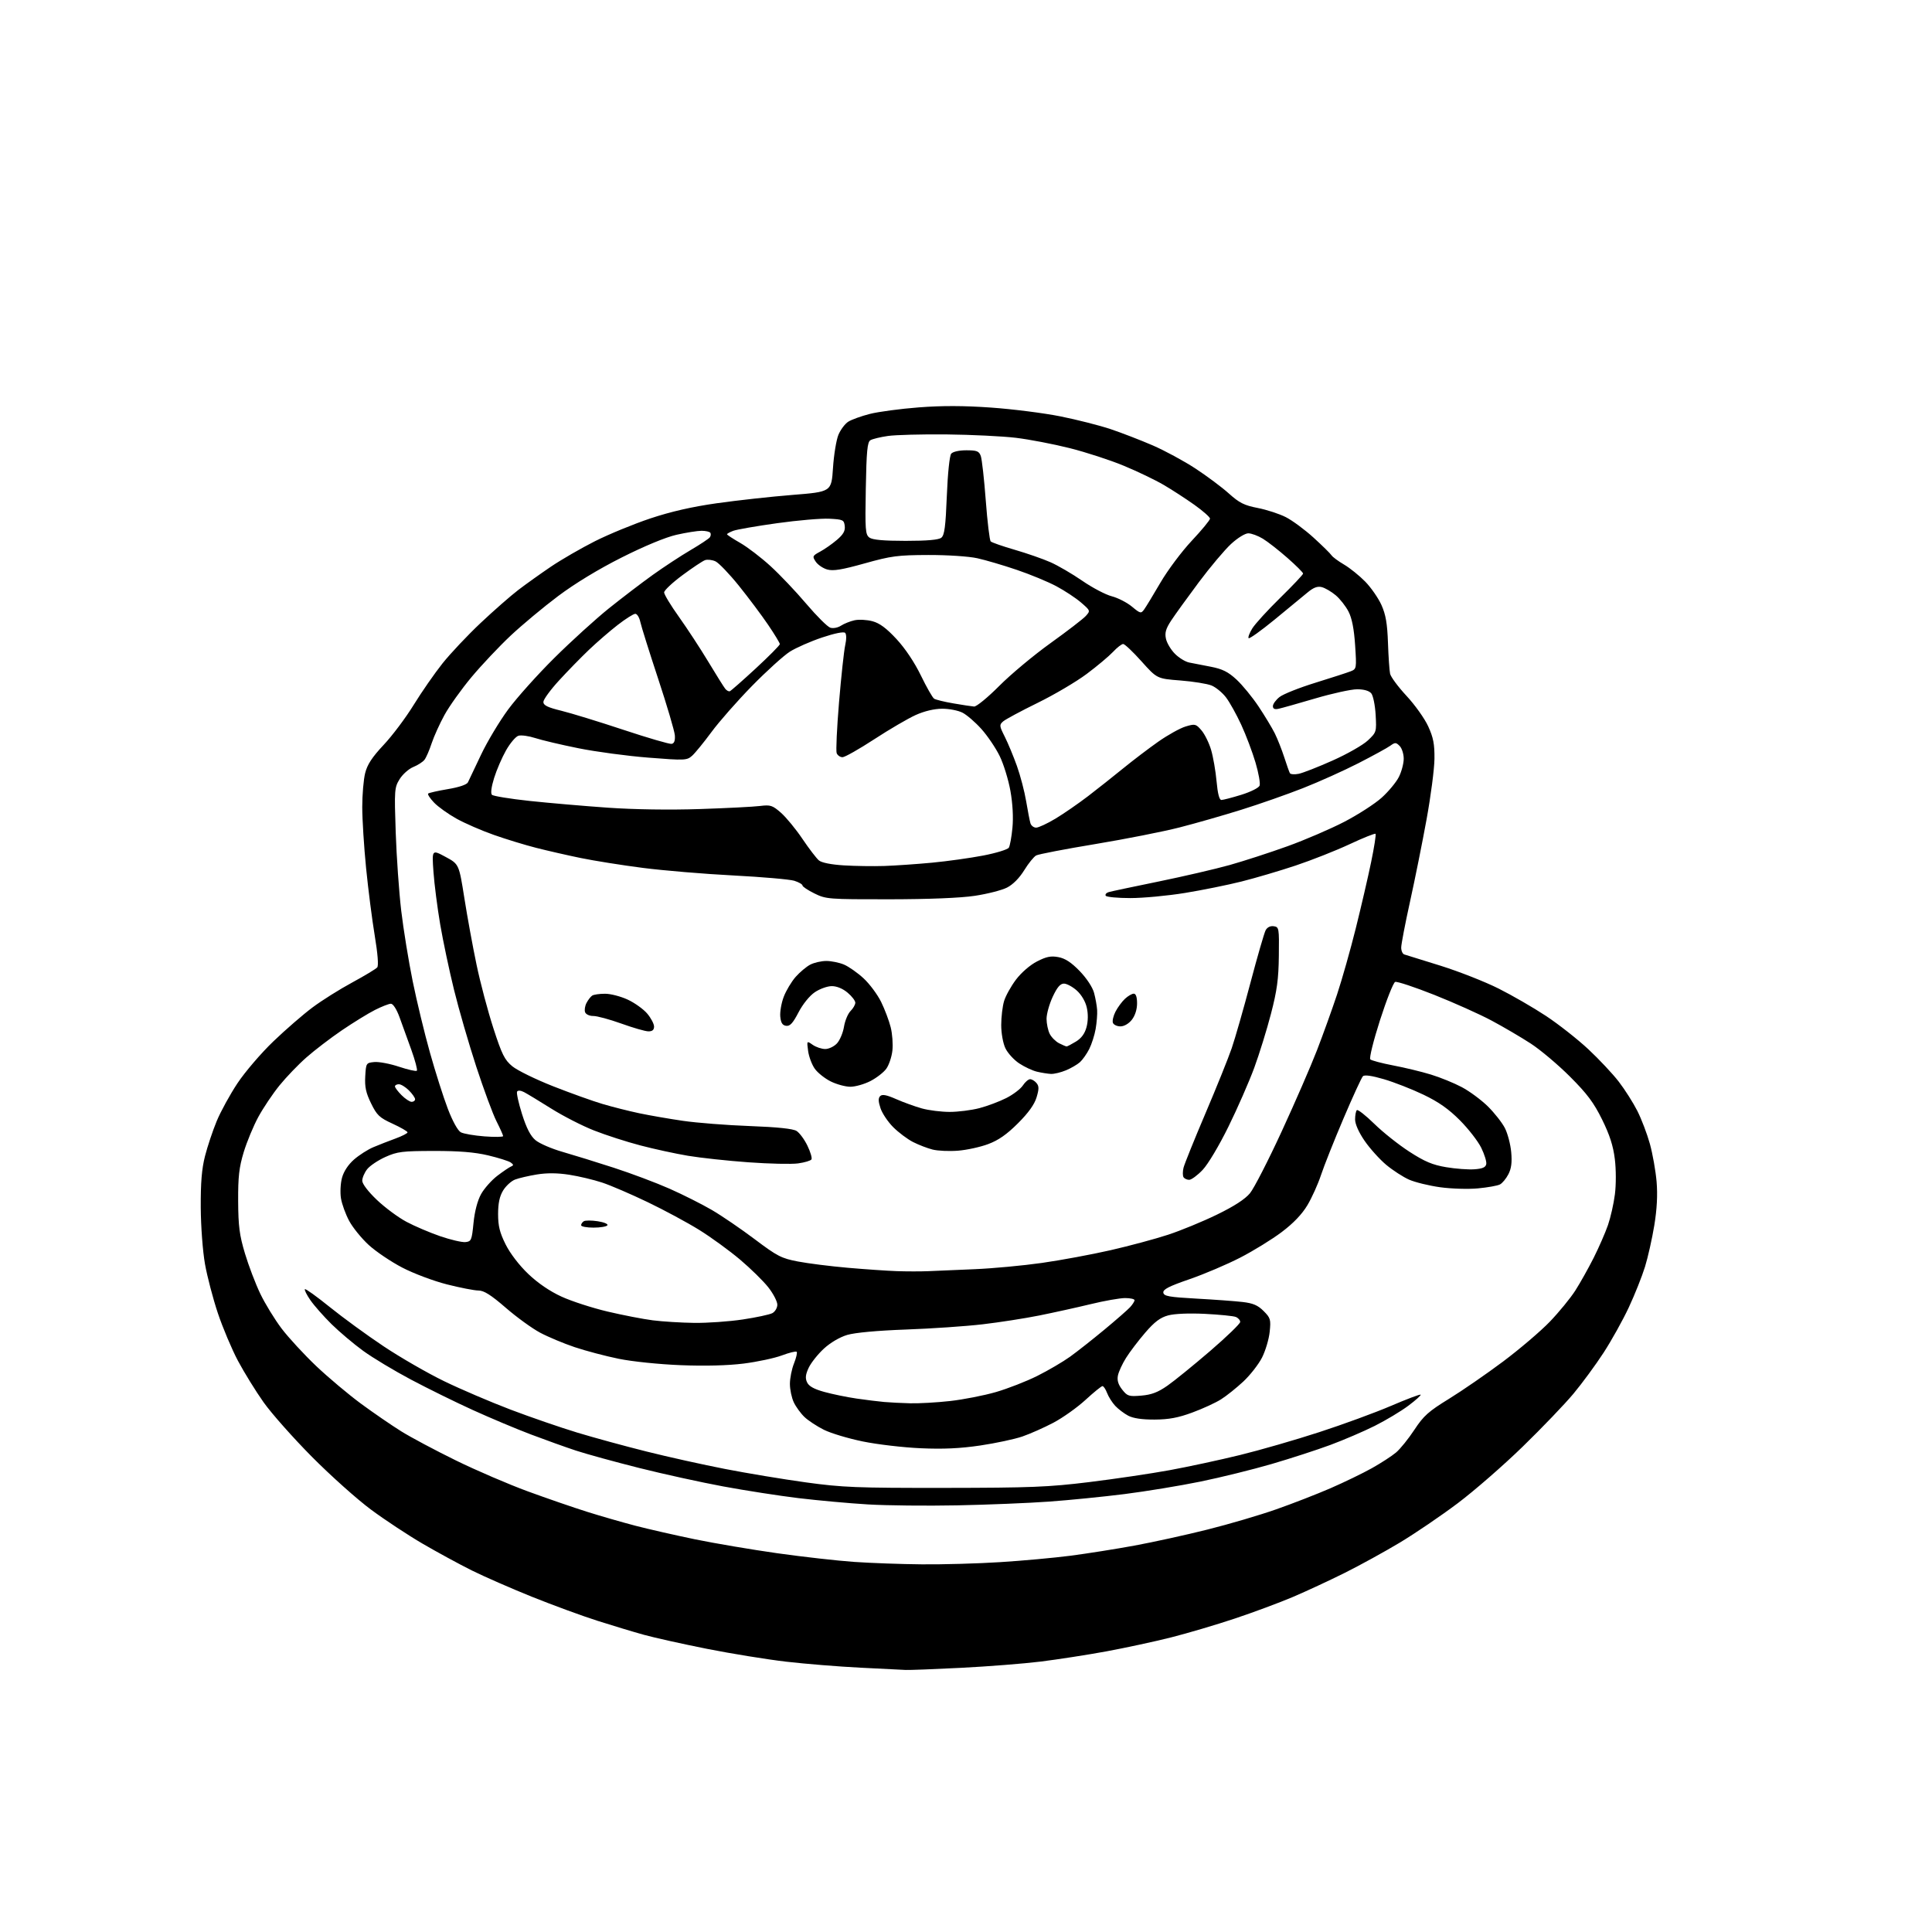 <?xml version="1.0" encoding="UTF-8" standalone="no"?>
<svg 
  version="1.1" 
  xmlns="http://www.w3.org/2000/svg" 
  xmlns:xlink="http://www.w3.org/1999/xlink" 
  xmlns:svg="http://www.w3.org/2000/svg"
  xmlns:rdf="http://www.w3.org/1999/02/22-rdf-syntax-ns#"
  xmlns:cc="http://creativecommons.org/ns#"
  xmlns:dc="http://purl.org/dc/elements/1.1/"
  viewBox="0 0 768 768"
  width="768"
  height="768"
>
<style>svg {background-color: white; }</style>"
<path stroke="none" fill="black" fill-rule="evenodd" d="M360.00,663.83C358.62,663.75 350.52,663.35 342.00,662.93C333.48,662.51 320.20,661.43 312.50,660.54C304.80,659.64 290.62,657.34 281.00,655.43C271.38,653.51 260.12,651.01 256.00,649.87C251.88,648.73 243.55,646.22 237.50,644.29C231.45,642.37 219.75,638.07 211.50,634.76C203.25,631.44 192.45,626.71 187.50,624.25C182.55,621.78 173.78,617.01 168.01,613.65C162.24,610.28 153.01,604.20 147.51,600.12C142.00,596.05 131.43,586.59 124.00,579.11C116.58,571.62 107.94,561.88 104.80,557.46C101.67,553.04 97.08,545.61 94.60,540.96C92.13,536.31 88.53,527.77 86.60,522.00C84.67,516.23 82.37,507.45 81.49,502.50C80.59,497.44 79.85,487.59 79.80,480.00C79.75,470.16 80.20,464.62 81.49,459.58C82.46,455.78 84.54,449.53 86.13,445.69C87.71,441.86 91.44,435.06 94.41,430.59C97.39,426.11 103.80,418.63 108.66,413.97C113.52,409.30 120.53,403.23 124.23,400.47C127.92,397.71 135.02,393.25 140.00,390.56C144.97,387.86 149.46,385.16 149.96,384.55C150.53,383.87 150.15,379.05 148.97,371.97C147.92,365.66 146.37,353.57 145.53,345.11C144.69,336.65 144.00,325.71 144.00,320.80C144.00,315.90 144.52,309.82 145.16,307.30C146.01,303.90 147.93,300.99 152.51,296.10C155.93,292.47 161.30,285.32 164.45,280.20C167.60,275.09 172.76,267.66 175.91,263.70C179.07,259.74 185.89,252.51 191.07,247.63C196.26,242.74 202.97,236.86 206.00,234.54C209.03,232.22 214.88,228.05 219.00,225.26C223.12,222.47 231.00,217.92 236.50,215.14C242.00,212.37 251.90,208.30 258.50,206.09C266.70,203.36 275.10,201.44 285.00,200.04C292.98,198.91 306.48,197.42 315.00,196.74C330.50,195.50 330.50,195.50 331.13,186.00C331.47,180.78 332.45,174.85 333.29,172.83C334.14,170.81 335.88,168.48 337.17,167.65C338.45,166.82 342.30,165.43 345.73,164.55C349.16,163.67 357.93,162.50 365.23,161.94C374.50,161.23 383.17,161.25 394.00,162.02C402.52,162.62 414.90,164.19 421.51,165.51C428.11,166.83 437.11,169.12 441.51,170.59C445.90,172.07 453.41,174.97 458.20,177.04C462.98,179.11 470.63,183.25 475.20,186.24C479.76,189.23 485.75,193.70 488.50,196.18C492.65,199.91 494.60,200.89 499.97,201.93C503.52,202.62 508.55,204.26 511.13,205.57C513.71,206.88 518.68,210.55 522.16,213.72C525.65,216.90 528.85,220.05 529.29,220.73C529.72,221.41 531.97,223.07 534.29,224.43C536.60,225.79 540.39,228.84 542.70,231.20C545.01,233.57 547.91,237.75 549.15,240.50C550.86,244.33 551.47,247.84 551.74,255.50C551.93,261.00 552.31,266.54 552.58,267.81C552.85,269.08 555.79,273.05 559.12,276.63C562.45,280.21 566.33,285.65 567.73,288.73C569.78,293.19 570.28,295.81 570.22,301.63C570.18,305.64 568.77,316.48 567.08,325.72C565.40,334.95 562.44,349.65 560.51,358.39C558.58,367.14 557.00,375.36 557.00,376.68C557.00,377.99 557.56,379.22 558.25,379.42C558.94,379.61 565.46,381.64 572.74,383.92C580.02,386.21 590.37,390.28 595.74,392.98C601.11,395.67 609.58,400.57 614.57,403.86C619.56,407.16 627.12,413.11 631.38,417.08C635.64,421.06 641.09,426.87 643.49,429.99C645.90,433.11 649.21,438.33 650.86,441.58C652.51,444.84 654.76,450.75 655.86,454.72C656.96,458.70 658.15,465.45 658.52,469.72C658.96,474.95 658.67,480.62 657.62,487.04C656.76,492.29 655.10,499.71 653.92,503.54C652.74,507.37 649.84,514.65 647.47,519.72C645.10,524.79 640.59,532.89 637.45,537.72C634.31,542.55 628.92,549.88 625.48,554.01C622.04,558.14 612.97,567.60 605.32,575.04C597.68,582.48 586.04,592.62 579.46,597.57C572.88,602.52 562.55,609.54 556.50,613.18C550.45,616.81 540.55,622.25 534.50,625.27C528.45,628.28 519.20,632.58 513.94,634.82C508.69,637.05 498.32,640.91 490.89,643.39C483.47,645.87 472.02,649.25 465.45,650.91C458.88,652.57 447.30,655.06 439.72,656.46C432.15,657.85 420.43,659.66 413.69,660.50C406.95,661.33 392.68,662.45 381.97,662.99C371.26,663.53 361.38,663.91 360.00,663.83zM366.50,621.85C374.75,621.93 388.70,621.54 397.50,620.98C406.30,620.43 418.90,619.28 425.50,618.43C432.10,617.57 443.57,615.76 451.00,614.39C458.43,613.02 471.48,610.16 480.00,608.02C488.52,605.89 500.82,602.27 507.32,599.98C513.82,597.70 523.54,593.92 528.93,591.58C534.31,589.24 541.68,585.67 545.30,583.65C548.93,581.62 553.26,578.81 554.94,577.40C556.61,575.99 559.90,571.92 562.24,568.36C565.90,562.80 567.84,561.07 576.00,556.05C581.23,552.83 590.91,546.16 597.51,541.22C604.10,536.28 612.47,529.15 616.10,525.37C619.73,521.59 624.29,516.02 626.22,513.00C628.15,509.98 631.43,504.12 633.51,500.00C635.58,495.88 638.14,490.02 639.19,487.00C640.23,483.98 641.48,478.46 641.95,474.75C642.44,470.90 642.43,464.88 641.92,460.75C641.28,455.51 639.88,451.16 636.87,445.05C633.56,438.34 630.93,434.81 624.10,427.98C619.37,423.25 612.34,417.32 608.47,414.81C604.61,412.30 597.63,408.21 592.97,405.72C588.31,403.22 578.07,398.63 570.20,395.50C562.34,392.38 555.31,390.05 554.60,390.33C553.88,390.60 551.17,397.45 548.57,405.54C545.97,413.65 544.24,420.64 544.71,421.11C545.17,421.57 549.28,422.66 553.83,423.53C558.38,424.39 565.12,426.02 568.80,427.15C572.49,428.27 578.01,430.52 581.08,432.15C584.15,433.77 588.81,437.22 591.44,439.80C594.06,442.39 597.11,446.27 598.22,448.43C599.32,450.59 600.45,454.89 600.73,457.99C601.10,462.06 600.79,464.50 599.61,466.78C598.71,468.52 597.20,470.35 596.24,470.84C595.28,471.34 591.35,472.04 587.50,472.40C583.65,472.76 576.90,472.56 572.50,471.95C568.10,471.34 562.55,469.99 560.16,468.94C557.77,467.89 553.67,465.23 551.04,463.04C548.42,460.84 544.56,456.56 542.47,453.52C540.14,450.14 538.67,446.84 538.67,445.00C538.67,443.35 538.98,441.69 539.36,441.31C539.74,440.92 542.85,443.36 546.28,446.71C549.70,450.07 555.98,455.06 560.24,457.81C566.33,461.75 569.43,463.06 574.84,463.97C578.61,464.61 583.67,464.99 586.09,464.81C589.32,464.58 590.57,464.04 590.81,462.75C591.00,461.79 590.10,458.88 588.82,456.27C587.55,453.67 583.73,448.75 580.34,445.34C575.87,440.85 571.89,438.05 565.84,435.15C561.25,432.95 554.18,430.19 550.13,429.00C545.30,427.59 542.42,427.18 541.77,427.83C541.23,428.37 537.75,435.94 534.04,444.66C530.33,453.37 526.32,463.47 525.12,467.09C523.92,470.72 521.49,476.12 519.71,479.09C517.57,482.68 514.13,486.28 509.49,489.77C505.65,492.67 498.23,497.24 493.00,499.93C487.77,502.62 478.71,506.48 472.85,508.50C464.66,511.32 462.26,512.56 462.44,513.84C462.65,515.25 464.66,515.61 475.59,516.22C482.69,516.61 490.94,517.21 493.92,517.56C498.10,518.04 500.02,518.86 502.30,521.15C505.04,523.89 505.23,524.52 504.72,529.42C504.42,532.34 503.05,536.93 501.69,539.63C500.32,542.33 496.98,546.61 494.27,549.15C491.56,551.68 487.57,554.88 485.39,556.25C483.22,557.63 478.08,559.99 473.97,561.50C468.36,563.58 464.64,564.27 459.00,564.30C454.04,564.33 450.49,563.81 448.50,562.77C446.85,561.90 444.52,560.13 443.32,558.85C442.12,557.56 440.66,555.26 440.09,553.75C439.52,552.24 438.69,551.00 438.25,551.00C437.82,551.00 434.77,553.47 431.48,556.50C428.19,559.52 422.46,563.59 418.75,565.55C415.04,567.50 409.49,569.97 406.41,571.03C403.32,572.09 395.79,573.70 389.65,574.61C381.66,575.79 374.95,576.10 366.00,575.70C359.12,575.40 348.78,574.19 343.01,573.01C337.24,571.83 330.27,569.74 327.51,568.36C324.75,566.98 321.28,564.70 319.80,563.29C318.31,561.87 316.40,559.25 315.55,557.46C314.70,555.66 314.00,552.36 314.00,550.12C314.00,547.88 314.73,544.21 315.63,541.98C316.52,539.74 317.00,537.67 316.69,537.36C316.39,537.05 313.74,537.70 310.80,538.80C307.87,539.90 301.03,541.35 295.61,542.04C289.28,542.83 280.33,543.06 270.62,542.68C262.06,542.34 251.37,541.24 245.96,540.14C240.72,539.07 232.84,536.99 228.46,535.52C224.08,534.05 217.90,531.46 214.72,529.77C211.53,528.07 205.37,523.61 201.03,519.84C195.13,514.74 192.38,513.00 190.19,513.00C188.58,513.00 182.94,511.90 177.65,510.56C172.36,509.22 164.41,506.23 159.93,503.90C155.46,501.58 149.47,497.54 146.61,494.93C143.75,492.32 140.24,488.00 138.81,485.34C137.38,482.68 135.91,478.64 135.54,476.36C135.17,474.09 135.35,470.42 135.95,468.20C136.62,465.69 138.41,462.97 140.71,460.95C142.74,459.17 146.22,456.94 148.45,456.01C150.68,455.07 154.64,453.52 157.25,452.57C159.86,451.61 162.00,450.52 162.00,450.13C162.00,449.74 159.33,448.19 156.07,446.69C150.82,444.29 149.83,443.34 147.51,438.61C145.46,434.43 144.95,432.07 145.19,427.87C145.49,422.60 145.56,422.49 148.79,422.18C150.61,422.01 155.02,422.84 158.61,424.04C162.19,425.23 165.39,425.95 165.71,425.63C166.02,425.31 165.03,421.55 163.49,417.27C161.96,413.00 159.83,407.14 158.78,404.25C157.66,401.19 156.25,399.00 155.39,399.00C154.59,399.00 151.72,400.12 149.02,401.49C146.32,402.86 140.41,406.50 135.89,409.57C131.37,412.65 125.04,417.49 121.82,420.33C118.59,423.16 113.77,428.19 111.09,431.49C108.41,434.80 104.63,440.43 102.69,444.00C100.75,447.57 98.13,453.88 96.88,458.00C95.04,464.09 94.62,467.76 94.67,477.50C94.73,487.46 95.19,491.00 97.38,498.30C98.83,503.14 101.58,510.34 103.48,514.30C105.38,518.26 109.20,524.49 111.96,528.14C114.73,531.78 120.93,538.50 125.74,543.07C130.56,547.63 138.55,554.34 143.50,557.99C148.45,561.63 155.63,566.56 159.46,568.95C163.28,571.34 173.07,576.55 181.21,580.54C189.35,584.53 202.20,590.05 209.76,592.82C217.32,595.59 227.94,599.25 233.37,600.96C238.79,602.67 247.49,605.17 252.69,606.53C257.90,607.88 268.53,610.30 276.33,611.91C284.12,613.51 298.82,616.00 309.00,617.44C319.18,618.87 332.90,620.42 339.50,620.88C346.10,621.34 358.25,621.78 366.50,621.85zM380.50,598.40C368.40,598.64 352.43,598.48 345.00,598.03C337.57,597.59 325.20,596.46 317.50,595.54C309.80,594.61 296.30,592.51 287.50,590.88C278.70,589.25 263.62,585.94 254.00,583.52C244.38,581.10 233.12,578.00 229.00,576.65C224.88,575.29 216.78,572.39 211.00,570.20C205.22,568.01 194.88,563.66 188.00,560.53C181.12,557.41 170.03,551.94 163.35,548.40C156.66,544.85 148.11,539.71 144.35,536.97C140.58,534.23 134.94,529.46 131.80,526.38C128.67,523.29 124.89,519.01 123.40,516.86C121.92,514.72 120.93,512.74 121.20,512.47C121.47,512.20 125.92,515.40 131.10,519.58C136.27,523.76 145.90,530.78 152.50,535.18C159.10,539.59 169.90,545.81 176.50,549.02C183.10,552.23 195.03,557.33 203.00,560.36C210.97,563.38 222.90,567.49 229.50,569.49C236.10,571.49 248.47,574.87 257.00,577.00C265.52,579.14 279.60,582.26 288.29,583.95C296.97,585.64 311.37,588.03 320.29,589.26C334.85,591.27 340.48,591.50 375.50,591.46C409.68,591.42 416.78,591.14 432.93,589.16C443.06,587.92 457.46,585.79 464.93,584.42C472.39,583.05 484.99,580.34 492.93,578.39C500.87,576.45 515.04,572.36 524.43,569.30C533.82,566.25 546.63,561.56 552.90,558.87C559.18,556.18 564.50,554.17 564.73,554.40C564.96,554.63 562.76,556.61 559.83,558.80C556.90,561.00 550.90,564.59 546.50,566.80C542.10,569.00 534.16,572.41 528.85,574.38C523.54,576.35 513.04,579.76 505.51,581.96C497.98,584.16 485.23,587.31 477.16,588.96C469.10,590.61 455.52,592.84 447.00,593.92C438.48,594.99 424.98,596.34 417.00,596.91C409.02,597.49 392.60,598.16 380.50,598.40zM361.79,557.83C365.25,557.92 372.39,557.52 377.67,556.93C382.94,556.34 391.13,554.74 395.88,553.37C400.62,551.99 408.04,549.10 412.37,546.93C416.69,544.77 422.54,541.34 425.37,539.31C428.19,537.28 434.32,532.45 439.00,528.57C443.68,524.69 448.29,520.66 449.25,519.61C450.21,518.55 451.00,517.31 451.00,516.85C451.00,516.38 449.31,516.00 447.25,516.00C445.19,516.00 439.00,517.09 433.50,518.43C428.00,519.76 418.82,521.78 413.11,522.93C407.39,524.08 397.27,525.65 390.61,526.43C383.95,527.21 370.24,528.15 360.14,528.51C348.73,528.92 339.88,529.74 336.79,530.65C333.80,531.54 330.09,533.72 327.50,536.11C325.13,538.29 322.43,541.69 321.49,543.66C320.22,546.34 320.04,547.80 320.80,549.46C321.51,551.03 323.54,552.17 327.66,553.31C330.87,554.20 336.65,555.39 340.50,555.95C344.35,556.51 349.30,557.12 351.50,557.31C353.70,557.51 358.33,557.74 361.79,557.83zM453.68,554.78C457.73,554.44 460.27,553.48 464.04,550.85C466.79,548.94 474.43,542.73 481.02,537.07C487.61,531.40 493.00,526.19 493.00,525.49C493.00,524.79 492.21,523.90 491.25,523.51C490.29,523.12 484.77,522.57 479.00,522.28C472.61,521.97 466.87,522.21 464.34,522.90C461.21,523.75 458.94,525.46 455.23,529.77C452.52,532.92 449.09,537.43 447.62,539.78C446.14,542.13 444.69,545.29 444.39,546.79C444.01,548.72 444.51,550.38 446.08,552.38C448.15,555.00 448.73,555.19 453.68,554.78zM276.00,525.87C281.23,525.93 289.90,525.32 295.28,524.51C300.66,523.70 305.94,522.57 307.03,521.99C308.11,521.40 309.00,519.90 309.00,518.63C309.00,517.36 307.41,514.29 305.46,511.79C303.52,509.30 298.44,504.31 294.17,500.70C289.90,497.10 282.60,491.79 277.95,488.91C273.30,486.02 264.10,481.06 257.50,477.89C250.90,474.72 242.74,471.20 239.36,470.09C235.98,468.97 230.10,467.57 226.28,466.98C221.62,466.25 217.41,466.22 213.42,466.87C210.17,467.40 206.26,468.31 204.75,468.89C203.24,469.47 201.10,471.42 200.00,473.23C198.59,475.55 198.01,478.27 198.00,482.59C198.00,487.36 198.65,489.98 201.00,494.69C202.81,498.30 206.40,502.99 209.99,506.41C213.85,510.09 218.56,513.30 223.24,515.44C227.23,517.27 235.45,519.93 241.50,521.36C247.55,522.79 255.65,524.36 259.50,524.85C263.35,525.34 270.77,525.80 276.00,525.87zM369.00,505.31C372.02,505.18 380.35,504.82 387.50,504.52C394.65,504.22 406.66,503.10 414.19,502.03C421.71,500.96 433.99,498.68 441.48,496.97C448.96,495.26 459.22,492.50 464.29,490.84C469.36,489.18 478.11,485.58 483.73,482.84C490.57,479.52 494.94,476.69 496.89,474.32C498.49,472.37 504.16,461.33 509.48,449.78C514.81,438.23 521.12,423.70 523.52,417.49C525.92,411.28 529.51,401.32 531.49,395.35C533.47,389.38 536.83,377.52 538.95,369.00C541.07,360.48 543.82,348.65 545.04,342.72C546.27,336.79 547.06,331.73 546.80,331.46C546.53,331.20 541.88,333.06 536.46,335.60C531.04,338.13 521.40,341.94 515.05,344.06C508.70,346.18 499.00,349.04 493.50,350.42C488.00,351.80 477.88,353.85 471.00,354.97C464.12,356.09 454.36,357.00 449.31,357.00C444.25,357.00 439.86,356.58 439.54,356.07C439.23,355.56 439.76,354.91 440.74,354.62C441.71,354.34 450.60,352.45 460.50,350.43C470.40,348.40 483.13,345.45 488.78,343.87C494.44,342.28 504.79,338.92 511.78,336.40C518.78,333.88 528.96,329.49 534.42,326.66C539.87,323.82 546.53,319.53 549.22,317.11C551.90,314.70 554.98,311.00 556.05,308.90C557.12,306.80 558.00,303.52 558.00,301.61C558.00,299.70 557.27,297.42 556.38,296.53C554.92,295.06 554.57,295.06 552.63,296.46C551.46,297.31 545.77,300.42 540.00,303.38C534.23,306.33 524.33,310.79 518.00,313.28C511.68,315.77 500.65,319.64 493.50,321.87C486.35,324.11 475.25,327.29 468.84,328.93C462.43,330.57 447.38,333.54 435.40,335.53C423.41,337.51 412.84,339.55 411.90,340.05C410.96,340.56 408.81,343.21 407.13,345.95C405.20,349.07 402.65,351.64 400.28,352.84C398.20,353.89 392.45,355.36 387.50,356.10C381.82,356.96 369.29,357.46 353.50,357.48C329.29,357.50 328.35,357.43 323.75,355.16C321.14,353.87 319.00,352.45 319.00,351.99C319.00,351.53 317.54,350.69 315.75,350.12C313.96,349.56 303.06,348.61 291.53,348.01C279.99,347.42 263.79,346.06 255.53,345.00C247.26,343.94 236.12,342.16 230.78,341.06C225.43,339.96 217.47,338.14 213.10,337.02C208.72,335.91 201.17,333.60 196.32,331.89C191.47,330.19 184.79,327.28 181.48,325.44C178.16,323.59 174.14,320.72 172.55,319.05C170.95,317.38 169.90,315.77 170.20,315.46C170.51,315.16 174.03,314.36 178.03,313.69C182.52,312.94 185.57,311.90 186.01,310.99C186.39,310.17 188.75,305.23 191.23,300.00C193.71,294.77 198.57,286.68 202.02,282.00C205.47,277.32 213.74,268.10 220.40,261.50C227.06,254.90 236.78,246.07 242.00,241.87C247.23,237.68 255.10,231.67 259.50,228.52C263.90,225.37 270.65,220.94 274.50,218.68C278.35,216.42 281.81,214.12 282.18,213.58C282.56,213.04 282.65,212.24 282.38,211.80C282.10,211.36 280.53,211.00 278.89,211.00C277.24,211.00 272.74,211.72 268.89,212.59C264.60,213.57 256.19,217.05 247.19,221.58C237.94,226.23 228.57,231.92 221.89,236.93C216.06,241.30 207.55,248.40 202.97,252.69C198.40,256.99 191.40,264.41 187.41,269.19C183.43,273.96 178.61,280.71 176.70,284.19C174.79,287.66 172.49,292.75 171.58,295.50C170.68,298.25 169.39,301.20 168.72,302.05C168.05,302.90 166.04,304.19 164.26,304.91C162.48,305.64 160.05,307.80 158.86,309.72C156.80,313.06 156.73,313.98 157.30,330.86C157.63,340.56 158.62,354.57 159.49,362.00C160.37,369.43 162.42,382.02 164.04,390.00C165.66,397.98 168.76,410.80 170.93,418.50C173.09,426.20 176.28,436.22 178.02,440.76C179.91,445.70 181.99,449.46 183.18,450.10C184.28,450.69 188.52,451.42 192.59,451.73C196.67,452.04 200.00,451.98 200.00,451.61C200.00,451.24 198.81,448.59 197.36,445.72C195.90,442.85 192.29,433.07 189.32,424.00C186.36,414.93 182.38,401.20 180.49,393.50C178.59,385.80 176.12,374.10 174.99,367.50C173.87,360.90 172.66,351.50 172.31,346.60C171.68,337.70 171.68,337.70 177.07,340.60C182.45,343.50 182.45,343.50 184.59,357.01C185.76,364.45 187.94,376.37 189.44,383.51C190.93,390.66 193.94,401.99 196.12,408.71C199.53,419.23 200.58,421.33 203.67,423.88C205.64,425.50 212.93,429.07 219.88,431.81C226.82,434.54 235.69,437.72 239.59,438.87C243.49,440.02 250.01,441.67 254.09,442.53C258.17,443.39 266.00,444.75 271.50,445.55C277.00,446.35 288.93,447.29 298.00,447.62C309.03,448.03 315.21,448.68 316.64,449.57C317.81,450.30 319.76,452.93 320.96,455.42C322.17,457.91 322.89,460.37 322.57,460.88C322.26,461.39 319.86,462.11 317.25,462.47C314.63,462.83 305.75,462.63 297.50,462.03C289.25,461.44 278.45,460.27 273.50,459.44C268.55,458.61 260.02,456.76 254.55,455.32C249.08,453.89 240.80,451.22 236.16,449.39C231.51,447.57 223.84,443.64 219.11,440.67C214.37,437.69 209.51,434.75 208.31,434.13C207.02,433.46 205.89,433.37 205.55,433.92C205.24,434.42 206.12,438.44 207.51,442.85C209.29,448.47 210.88,451.57 212.87,453.24C214.43,454.55 219.26,456.64 223.60,457.88C227.95,459.13 237.12,461.97 244.00,464.20C250.88,466.43 260.85,470.18 266.16,472.53C271.47,474.88 279.04,478.69 282.98,480.99C286.92,483.29 294.59,488.53 300.04,492.63C309.00,499.38 310.63,500.22 317.22,501.47C321.22,502.24 330.12,503.36 337.00,503.96C343.88,504.56 352.65,505.16 356.50,505.30C360.35,505.43 365.98,505.44 369.00,505.31zM185.00,493.75C187.34,493.52 187.55,493.03 188.23,486.14C188.69,481.52 189.81,477.26 191.23,474.69C192.48,472.44 195.39,469.16 197.69,467.40C200.00,465.64 202.48,463.97 203.19,463.68C204.22,463.26 204.18,462.93 203.00,462.10C202.18,461.52 198.12,460.25 194.00,459.27C188.66,458.01 182.47,457.51 172.50,457.52C159.95,457.54 157.95,457.78 153.21,459.91C150.31,461.21 147.04,463.40 145.96,464.77C144.88,466.15 144.00,468.21 144.00,469.36C144.00,470.60 146.35,473.69 149.83,476.99C153.03,480.04 158.32,483.96 161.58,485.69C164.83,487.43 170.88,490.00 175.00,491.42C179.12,492.83 183.62,493.88 185.00,493.75zM235.94,488.00C233.22,488.00 231.00,487.58 231.00,487.06C231.00,486.54 231.48,485.82 232.07,485.46C232.66,485.09 235.14,485.09 237.59,485.46C240.04,485.83 241.78,486.55 241.46,487.06C241.14,487.58 238.66,488.00 235.94,488.00zM472.71,469.00C471.84,469.00 470.82,468.52 470.46,467.94C470.11,467.36 470.11,465.67 470.47,464.19C470.84,462.71 474.74,453.03 479.15,442.67C483.56,432.32 488.28,420.62 489.63,416.67C490.98,412.73 494.34,401.00 497.09,390.60C499.84,380.21 502.55,370.85 503.11,369.79C503.75,368.61 504.96,368.00 506.32,368.19C508.43,368.49 508.50,368.89 508.36,380.00C508.25,389.22 507.63,393.78 505.23,403.00C503.59,409.32 500.59,419.00 498.57,424.50C496.54,430.00 491.95,440.49 488.35,447.81C484.61,455.42 480.20,462.81 478.06,465.06C476.00,467.23 473.59,469.00 472.71,469.00zM380.80,457.42C377.34,457.69 372.81,457.49 370.73,456.97C368.66,456.45 365.16,455.10 362.94,453.97C360.73,452.84 357.19,450.19 355.07,448.07C352.96,445.96 350.68,442.56 350.01,440.52C349.11,437.81 349.08,436.52 349.89,435.71C350.70,434.90 352.41,435.23 356.25,436.92C359.14,438.20 363.74,439.86 366.47,440.62C369.20,441.38 374.17,442.00 377.51,442.00C380.85,442.00 386.16,441.33 389.31,440.51C392.46,439.69 397.27,437.88 400.00,436.50C402.73,435.12 405.70,432.86 406.60,431.49C407.50,430.12 408.80,429.00 409.49,429.00C410.19,429.00 411.33,429.69 412.03,430.53C413.05,431.76 413.05,432.88 412.05,436.22C411.21,439.03 408.81,442.38 404.65,446.53C400.21,450.96 396.91,453.27 392.80,454.80C389.67,455.98 384.27,457.15 380.80,457.42zM163.64,438.00C164.39,438.00 165.00,437.53 165.00,436.95C165.00,436.38 163.90,434.80 162.55,433.45C161.20,432.10 159.40,431.00 158.55,431.00C157.70,431.00 157.00,431.39 157.00,431.86C157.00,432.34 158.19,433.91 159.64,435.36C161.09,436.81 162.89,438.00 163.64,438.00zM338.04,432.00C336.09,432.00 332.58,431.05 330.24,429.89C327.90,428.73 325.04,426.46 323.89,424.84C322.74,423.23 321.55,420.05 321.24,417.79C320.69,413.67 320.69,413.67 323.07,415.34C324.38,416.25 326.62,417.00 328.05,417.00C329.48,417.00 331.58,415.99 332.72,414.75C333.86,413.51 335.11,410.54 335.50,408.14C335.89,405.75 337.06,402.94 338.11,401.89C339.15,400.85 340.00,399.37 340.00,398.59C340.00,397.81 338.62,396.01 336.92,394.59C335.02,392.99 332.63,392.00 330.66,392.00C328.90,392.00 325.86,393.09 323.89,394.43C321.80,395.85 319.12,399.17 317.41,402.45C315.18,406.74 314.03,407.99 312.50,407.78C311.02,407.57 310.41,406.61 310.17,404.09C310.00,402.22 310.61,398.68 311.55,396.24C312.48,393.79 314.61,390.24 316.27,388.34C317.94,386.45 320.56,384.25 322.10,383.45C323.64,382.65 326.51,382.00 328.48,382.00C330.45,382.00 333.60,382.64 335.47,383.42C337.35,384.21 340.85,386.66 343.26,388.88C345.67,391.10 348.81,395.33 350.26,398.27C351.70,401.21 353.41,405.74 354.06,408.34C354.72,410.94 355.02,415.12 354.74,417.65C354.45,420.17 353.36,423.41 352.30,424.86C351.25,426.31 348.40,428.51 345.98,429.75C343.56,430.99 339.98,432.00 338.04,432.00zM417.78,426.90C416.53,426.84 414.03,426.45 412.24,426.02C410.44,425.60 407.25,424.11 405.14,422.71C403.04,421.32 400.57,418.61 399.66,416.69C398.71,414.70 398.00,410.73 398.00,407.46C398.00,404.31 398.51,400.04 399.13,397.96C399.75,395.89 401.89,392.04 403.88,389.40C405.99,386.62 409.47,383.60 412.22,382.19C415.93,380.28 417.74,379.91 420.72,380.47C423.41,380.97 425.85,382.56 429.20,386.02C431.97,388.90 434.31,392.44 434.91,394.69C435.48,396.79 436.02,399.85 436.13,401.50C436.24,403.15 435.97,406.52 435.54,409.00C435.11,411.48 433.96,415.07 432.99,417.00C432.01,418.93 430.36,421.27 429.32,422.21C428.28,423.15 425.77,424.62 423.75,425.46C421.72,426.31 419.04,426.95 417.78,426.90zM424.00,415.98C424.27,415.99 425.94,415.11 427.70,414.04C429.88,412.71 431.22,410.88 431.91,408.30C432.55,405.90 432.59,403.02 432.01,400.50C431.47,398.09 429.88,395.41 428.04,393.75C426.35,392.24 424.05,391.00 422.94,391.00C421.47,391.00 420.24,392.44 418.46,396.25C417.12,399.14 416.02,403.07 416.02,405.00C416.03,406.93 416.59,409.62 417.28,410.98C417.97,412.34 419.66,414.03 421.02,414.72C422.38,415.41 423.73,415.98 424.00,415.98zM257.75,409.98C256.51,409.97 251.68,408.58 247.00,406.89C242.32,405.21 237.30,403.85 235.84,403.87C234.35,403.89 232.92,403.23 232.59,402.38C232.27,401.54 232.52,399.88 233.15,398.68C233.78,397.48 234.79,396.17 235.40,395.77C236.00,395.36 238.30,395.03 240.50,395.03C242.70,395.02 246.77,396.08 249.54,397.37C252.31,398.66 255.80,401.16 257.29,402.93C258.78,404.70 260.00,407.02 260.00,408.08C260.00,409.41 259.31,409.99 257.75,409.98zM445.40,408.00C444.04,408.00 442.69,407.37 442.40,406.59C442.10,405.81 442.57,403.80 443.44,402.12C444.31,400.44 446.00,398.14 447.20,397.03C448.40,395.91 449.97,395.00 450.69,395.00C451.54,395.00 452.00,396.34 452.00,398.87C452.00,401.26 451.21,403.73 449.93,405.37C448.69,406.94 446.86,408.00 445.40,408.00zM351.50,344.24C355.90,344.09 364.45,343.50 370.50,342.93C376.55,342.36 385.71,341.08 390.85,340.09C396.00,339.10 400.57,337.69 401.02,336.97C401.47,336.25 402.12,332.69 402.46,329.08C402.86,324.96 402.56,319.48 401.66,314.41C400.87,309.96 398.94,303.70 397.37,300.50C395.80,297.30 392.54,292.49 390.13,289.80C387.72,287.11 384.35,284.20 382.64,283.32C380.94,282.43 377.29,281.72 374.52,281.73C371.36,281.75 367.46,282.67 364.00,284.23C360.98,285.59 353.57,289.92 347.55,293.85C341.53,297.78 335.84,301.00 334.91,301.00C333.98,301.00 332.94,300.27 332.59,299.39C332.25,298.50 332.68,289.39 333.53,279.14C334.39,268.89 335.49,258.70 335.98,256.50C336.51,254.12 336.50,252.13 335.96,251.58C335.41,251.01 331.82,251.73 326.78,253.42C322.22,254.95 316.47,257.48 313.99,259.04C311.52,260.61 304.73,266.76 298.91,272.70C293.10,278.64 285.85,286.88 282.82,291.00C279.78,295.12 276.31,299.37 275.12,300.43C273.03,302.28 272.27,302.32 257.72,301.17C249.35,300.51 236.88,298.84 230.00,297.45C223.12,296.07 215.37,294.24 212.77,293.39C210.17,292.55 207.15,292.13 206.06,292.48C204.97,292.83 202.76,295.45 201.15,298.30C199.53,301.16 197.40,306.09 196.42,309.26C195.31,312.84 194.98,315.38 195.56,315.95C196.08,316.46 202.80,317.55 210.50,318.38C218.20,319.20 232.22,320.41 241.65,321.07C252.13,321.80 266.32,322.01 278.15,321.61C288.79,321.26 299.58,320.71 302.11,320.39C306.29,319.87 307.07,320.13 310.46,323.10C312.51,324.90 316.35,329.57 318.98,333.47C321.61,337.37 324.56,341.22 325.53,342.03C326.62,342.94 330.40,343.69 335.40,344.00C339.85,344.28 347.10,344.38 351.50,344.24zM411.88,329.00C412.83,329.00 416.29,327.39 419.56,325.43C422.83,323.46 428.65,319.44 432.50,316.50C436.35,313.55 442.65,308.56 446.50,305.42C450.35,302.28 456.62,297.51 460.42,294.84C464.23,292.16 469.13,289.44 471.31,288.79C475.06,287.67 475.39,287.75 477.60,290.32C478.88,291.81 480.61,295.30 481.43,298.08C482.25,300.85 483.23,306.47 483.60,310.56C484.05,315.51 484.70,318.00 485.53,318.00C486.22,318.00 489.79,317.07 493.45,315.94C497.11,314.81 500.38,313.18 500.71,312.31C501.05,311.44 500.32,307.31 499.09,303.14C497.86,298.98 495.31,292.21 493.41,288.10C491.52,284.00 488.79,279.10 487.35,277.22C485.91,275.33 483.33,273.21 481.62,272.50C479.90,271.80 474.32,270.90 469.22,270.50C459.93,269.78 459.93,269.78 453.76,262.89C450.37,259.10 447.09,256.00 446.48,256.00C445.87,256.00 444.05,257.41 442.44,259.14C440.82,260.86 436.12,264.81 431.98,267.90C427.84,271.00 419.07,276.17 412.48,279.40C405.89,282.63 399.73,285.94 398.79,286.75C397.19,288.14 397.23,288.52 399.42,292.87C400.70,295.42 402.87,300.65 404.25,304.50C405.62,308.35 407.27,314.65 407.91,318.50C408.56,322.35 409.32,326.29 409.61,327.25C409.90,328.21 410.92,329.00 411.88,329.00zM516.26,307.60C517.91,307.27 523.99,304.89 529.76,302.31C535.53,299.74 541.82,296.15 543.74,294.34C547.17,291.10 547.22,290.94 546.84,284.15C546.62,280.35 545.84,276.52 545.10,275.62C544.24,274.59 542.20,274.00 539.47,274.00C537.11,274.00 529.63,275.64 522.84,277.64C516.05,279.64 509.49,281.49 508.25,281.75C506.68,282.09 506.00,281.77 506.00,280.69C506.00,279.84 507.19,278.21 508.64,277.07C510.09,275.92 516.51,273.37 522.89,271.40C529.28,269.42 535.58,267.38 536.90,266.86C539.26,265.92 539.29,265.76 538.68,256.47C538.25,250.03 537.43,245.79 536.07,243.14C534.98,241.00 532.68,238.07 530.97,236.63C529.25,235.18 526.76,233.73 525.43,233.39C523.67,232.95 522.11,233.55 519.62,235.64C517.75,237.21 511.88,242.05 506.58,246.38C501.28,250.72 496.67,254.01 496.35,253.69C496.03,253.37 496.69,251.62 497.81,249.80C498.94,247.99 503.94,242.51 508.93,237.62C513.92,232.74 518.00,228.41 518.00,228.00C518.00,227.58 515.19,224.78 511.75,221.76C508.31,218.74 503.93,215.31 502.00,214.14C500.07,212.97 497.48,212.01 496.23,212.00C494.94,212.00 491.96,213.84 489.36,216.24C486.83,218.57 481.05,225.43 476.52,231.49C472.00,237.55 467.06,244.39 465.55,246.69C463.42,249.95 462.96,251.56 463.49,253.94C463.86,255.63 465.47,258.32 467.08,259.92C468.68,261.53 471.23,263.08 472.75,263.37C474.26,263.66 478.15,264.42 481.38,265.05C485.94,265.94 488.21,267.07 491.50,270.11C493.84,272.26 497.77,277.06 500.25,280.76C502.72,284.47 505.64,289.30 506.74,291.50C507.83,293.70 509.52,297.98 510.50,301.00C511.47,304.02 512.49,306.88 512.75,307.35C513.02,307.82 514.60,307.93 516.26,307.60zM267.00,295.70C268.02,295.51 268.42,294.42 268.26,292.28C268.12,290.56 265.14,280.45 261.63,269.82C258.12,259.20 254.93,249.04 254.54,247.25C254.16,245.46 253.26,244.00 252.54,244.00C251.83,244.00 248.67,246.00 245.53,248.44C242.38,250.88 237.24,255.33 234.10,258.33C230.95,261.33 225.59,266.82 222.19,270.54C218.78,274.25 216.00,278.08 216.00,279.04C216.00,280.37 217.67,281.20 223.12,282.53C227.03,283.49 238.17,286.91 247.87,290.13C257.57,293.35 266.18,295.86 267.00,295.70zM387.21,280.86C388.15,280.94 392.65,277.25 397.21,272.67C401.77,268.08 410.95,260.42 417.62,255.64C424.28,250.86 430.58,246.01 431.62,244.86C433.48,242.80 433.46,242.74 429.74,239.52C427.67,237.73 423.24,234.81 419.91,233.03C416.57,231.25 409.49,228.32 404.17,226.52C398.85,224.71 391.80,222.64 388.50,221.91C385.10,221.16 376.65,220.60 369.00,220.62C356.84,220.66 354.32,220.99 343.70,223.96C334.58,226.51 331.19,227.06 328.82,226.38C327.12,225.89 325.07,224.49 324.26,223.26C322.86,221.16 322.96,220.93 326.04,219.27C327.83,218.30 330.83,216.20 332.70,214.60C335.23,212.44 336.03,211.04 335.80,209.10C335.52,206.67 335.11,206.48 329.67,206.20C326.46,206.03 317.12,206.83 308.90,207.98C300.68,209.13 292.84,210.49 291.47,211.01C290.11,211.53 289.00,212.14 289.00,212.38C289.00,212.62 291.36,214.17 294.25,215.82C297.14,217.48 302.54,221.61 306.25,225.00C309.96,228.38 316.38,235.14 320.51,240.02C324.65,244.89 328.94,249.17 330.06,249.52C331.21,249.88 333.06,249.53 334.31,248.71C335.53,247.92 337.95,246.95 339.68,246.57C341.41,246.19 344.63,246.36 346.82,246.95C349.68,247.72 352.39,249.73 356.40,254.07C359.86,257.80 363.55,263.33 366.08,268.55C368.33,273.19 370.69,277.32 371.33,277.74C371.97,278.16 375.43,279.00 379.00,279.61C382.57,280.23 386.27,280.79 387.21,280.86zM290.11,274.78C290.55,274.63 295.21,270.53 300.46,265.68C305.71,260.83 310.00,256.49 310.00,256.05C310.00,255.60 307.90,252.14 305.34,248.37C302.78,244.59 297.55,237.61 293.73,232.86C289.91,228.11 285.71,223.74 284.41,223.14C283.10,222.54 281.23,222.33 280.26,222.67C279.29,223.01 275.24,225.71 271.25,228.67C267.26,231.63 264.00,234.70 264.00,235.50C264.00,236.30 266.65,240.68 269.90,245.23C273.14,249.78 278.38,257.77 281.53,263.00C284.68,268.23 287.72,273.08 288.28,273.78C288.84,274.49 289.66,274.94 290.11,274.78zM454.80,242.29C455.52,241.31 458.44,236.49 461.30,231.59C464.16,226.69 469.76,219.20 473.75,214.95C477.74,210.70 481.00,206.74 481.00,206.16C481.00,205.58 478.19,203.10 474.75,200.65C471.31,198.21 465.80,194.63 462.50,192.71C459.20,190.78 452.12,187.38 446.76,185.16C441.41,182.93 431.73,179.78 425.26,178.15C418.79,176.52 409.13,174.67 403.80,174.03C398.46,173.40 386.08,172.79 376.30,172.69C366.51,172.59 356.02,172.87 352.99,173.30C349.96,173.73 346.81,174.50 345.99,175.00C344.78,175.75 344.44,179.33 344.17,194.16C343.86,210.71 344.00,212.52 345.61,213.70C346.84,214.60 351.24,215.00 360.00,215.00C368.59,215.00 373.12,214.60 374.19,213.75C375.44,212.75 375.89,209.38 376.38,197.10C376.74,188.11 377.47,181.14 378.12,180.35C378.79,179.55 381.25,179.00 384.15,179.00C388.32,179.00 389.17,179.33 389.87,181.25C390.33,182.49 391.22,190.46 391.86,198.96C392.50,207.47 393.38,214.78 393.82,215.22C394.25,215.65 398.55,217.15 403.38,218.55C408.20,219.95 414.59,222.17 417.57,223.49C420.55,224.80 426.25,228.13 430.24,230.88C434.23,233.63 439.50,236.40 441.95,237.03C444.40,237.67 448.00,239.51 449.95,241.13C453.29,243.91 453.58,243.97 454.80,242.29z" />

</svg>
